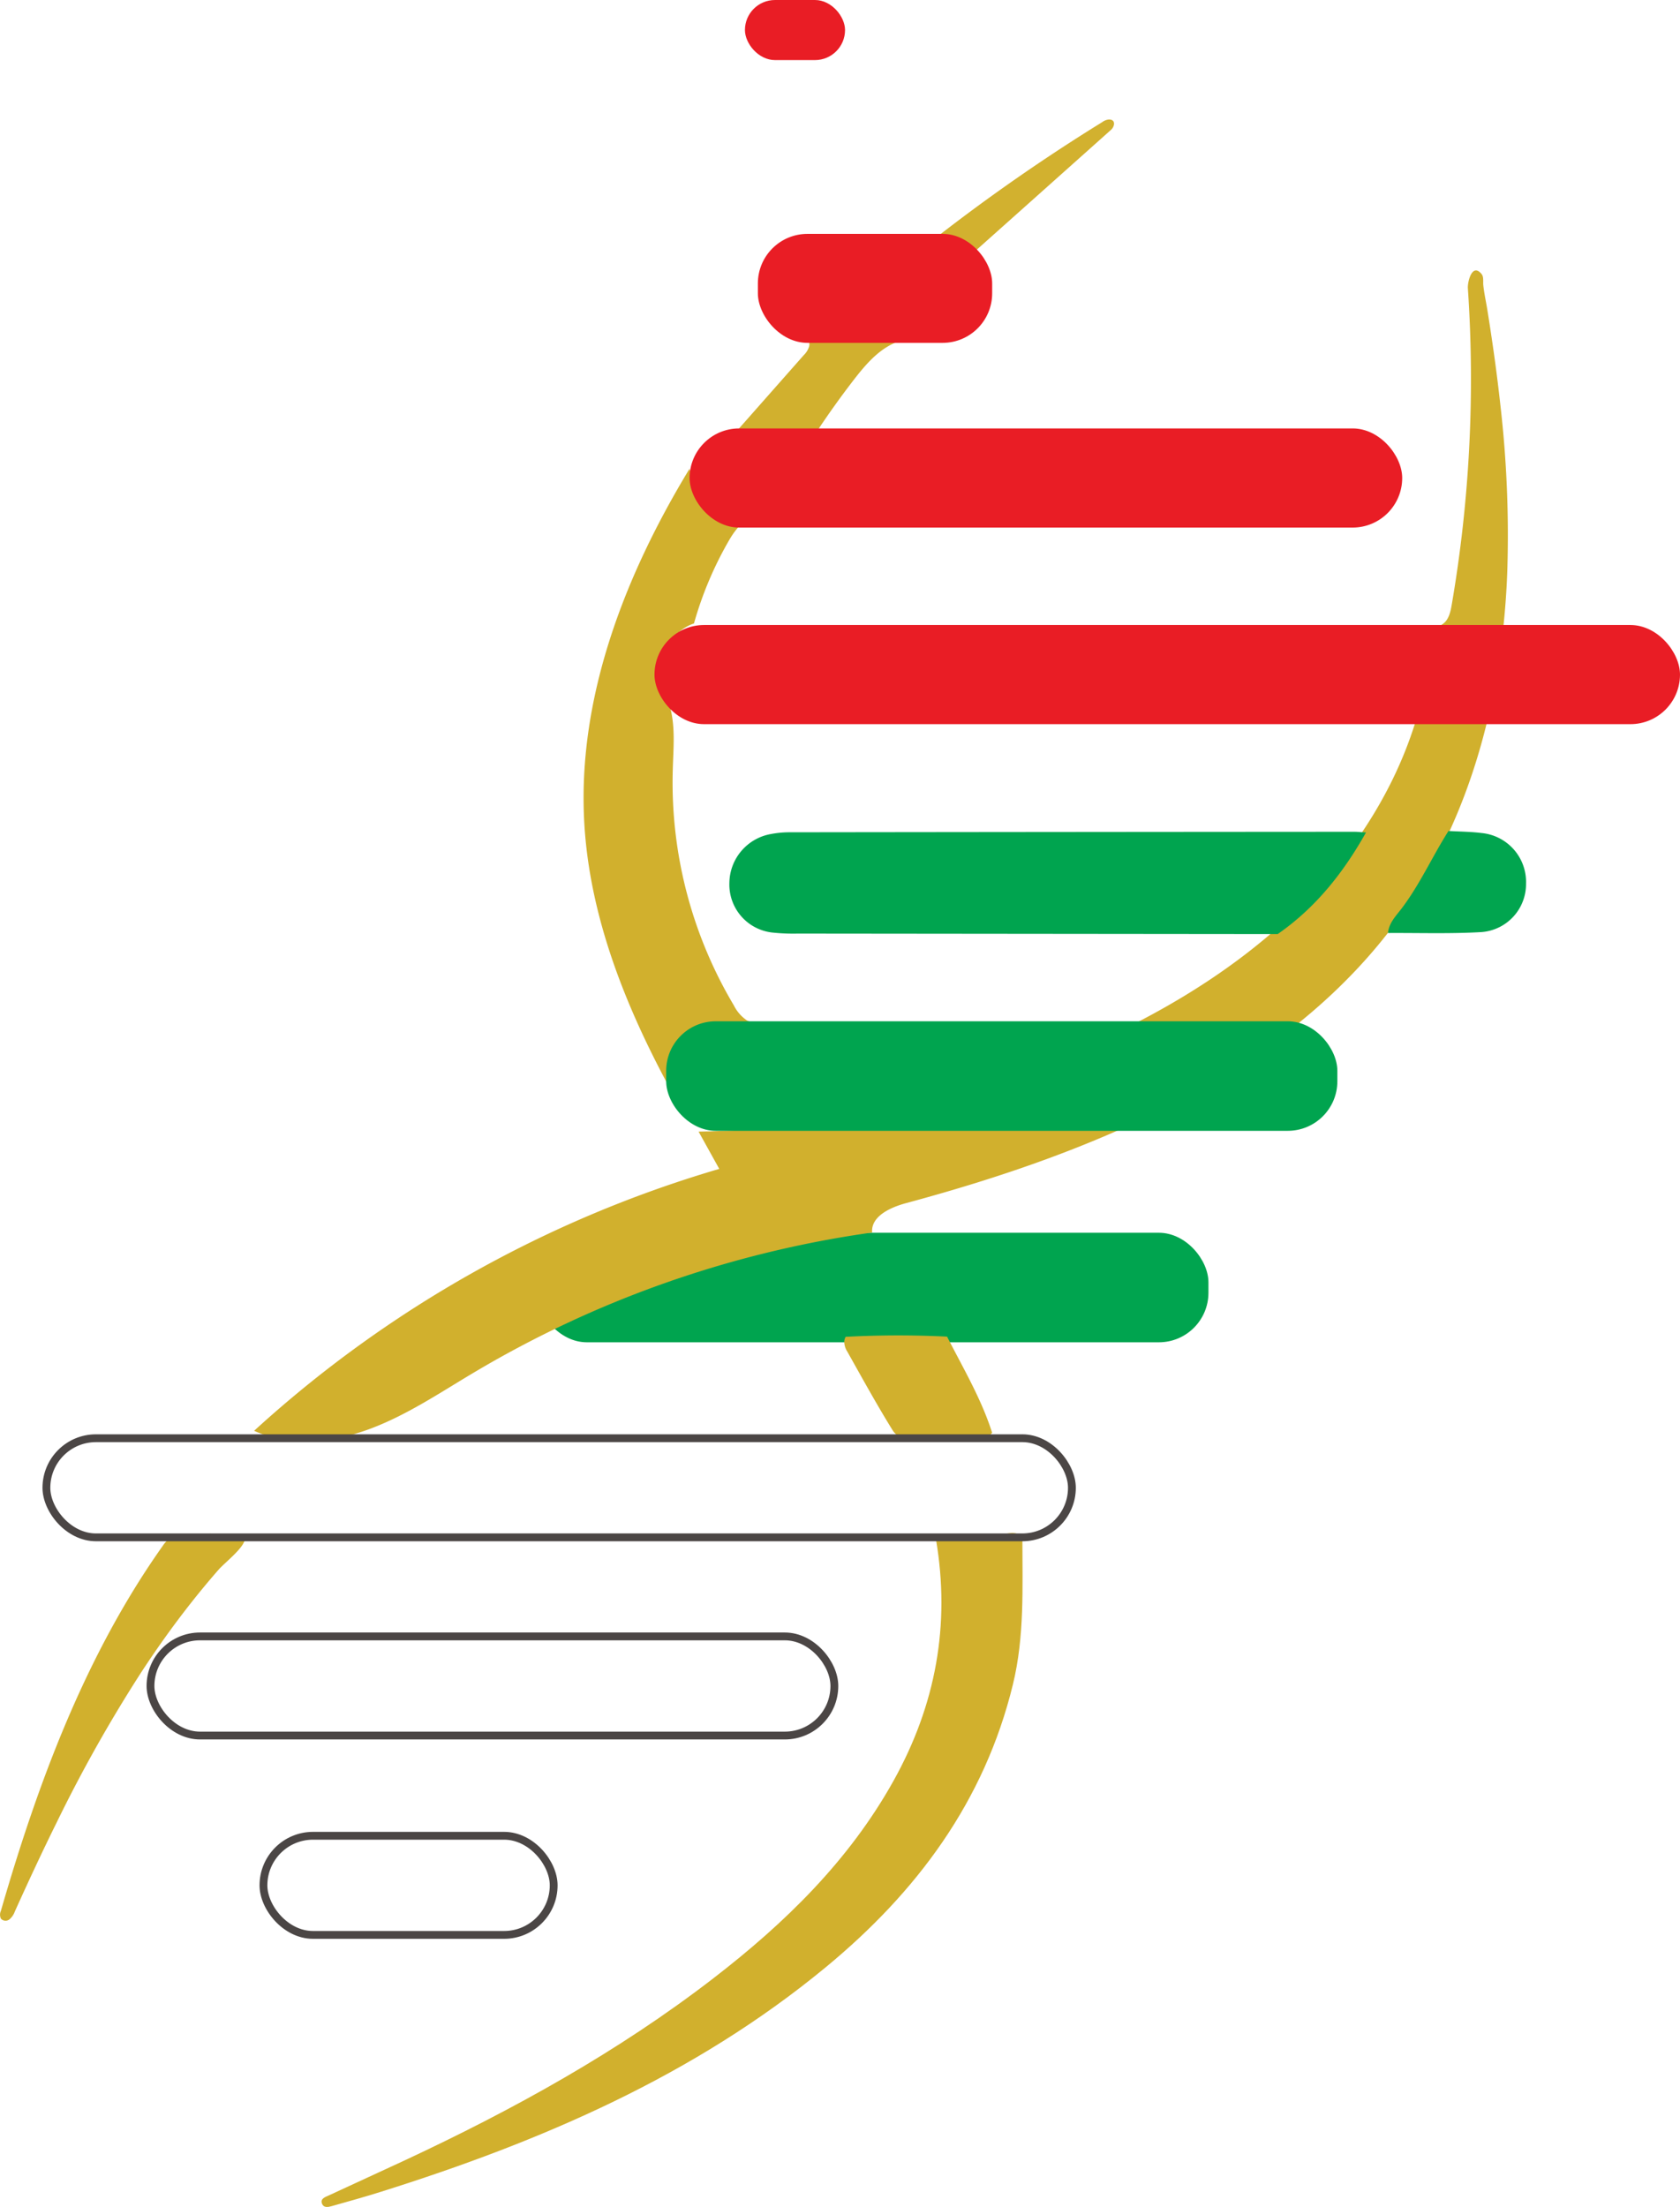 <?xml version="1.0" encoding="UTF-8"?> <svg xmlns="http://www.w3.org/2000/svg" id="Layer_1" data-name="Layer 1" viewBox="0 0 429.8 564.57"><defs><style>.cls-1{fill:#00a44f;}.cls-2{fill:#d1b02d;}.cls-3{fill:#01a54f;}.cls-4{fill:#d1b02e;}.cls-5{fill:#d2b12f;}.cls-6,.cls-7{fill:none;}.cls-7{stroke:#4b4645;stroke-miterlimit:10;stroke-width:2px;}.cls-8{fill:#e91d25;}</style></defs><rect class="cls-1" x="137.45" y="315.36" width="171.71" height="28.02" rx="12.68"></rect><path class="cls-2" d="M-2189.7,2177.22q-.12,3.32-.35,6.61c-1.89,27.5-9.27,55.06-24.57,78-28.4,42.56-79.51,63.58-128.92,76.9-4,1.08-9,3.36-8.65,7.51a273.46,273.46,0,0,0-102.19,36c-8.64,5.15-17.07,10.83-26.51,14.31s-20.25,4.55-29.41.41a302.82,302.82,0,0,1,119-67l-5.29-9.54a255.48,255.48,0,0,0,101.42-22.73c21-9.51,40.82-22.06,56.48-38.93s26.91-38.34,29.21-61.24a2.69,2.69,0,0,0-.41-2.13,2.7,2.7,0,0,0-2-.56l-170.5-1.7,171.65-1.59c1.63,0,3.39-.07,4.68-1.07,1.44-1.12,1.85-3.08,2.16-4.88a341.48,341.48,0,0,0,4.12-80.9c-.11-1.69,1.11-6.6,3.51-3.64.6.73.34,2,.44,2.88.22,2,.65,4,1,6.07,1.32,8.19,2.48,16.42,3.38,24.68A290.53,290.53,0,0,1-2189.7,2177.22Z" transform="translate(2575.31 -2030.94)"></path><path class="cls-2" d="M-2313.75,2424.56c0,12.47.57,25-2.42,37.27-7.27,29.92-24.61,53.16-47.92,72.39-33.6,27.72-72.74,44.52-113.82,57.43-4.12,1.3-8.29,2.45-12.45,3.63-1,.28-2.15.54-2.59-.66s.81-1.64,1.64-2c6.48-3,13-6,19.49-9,27.84-13,54.62-27.79,79-46.59,18.3-14.11,34.7-30.06,46.12-50.56,10.78-19.36,14.56-39.84,10.85-61.7,1.59-1.68,3.67-1,5.55-1.08,4.23-.22,8.48.31,12.7-.45C-2316.21,2423-2314.62,2422.92-2313.75,2424.56Z" transform="translate(2575.31 -2030.94)"></path><path class="cls-2" d="M-2310.26,2294.73c.23,1.3-2.28,2.31-4.17,2.31l-67.45-.2c-4.62,0-9.36,0-13.69,1.65s-8.22,5.35-8.81,10.05c-11.16-20.79-20.1-43.39-21.45-67.07-1.83-32,10.38-63.35,26.91-90.59,2,7.58,9.76,13.11,17.42,12.46-3.23-.14-5.62,2.94-7.27,5.78a92.41,92.41,0,0,0-9,21.31c-5.71,1.91-9.49,8.56-8.28,14.59.43,2.15,1.4,4.15,2,6.24,1.61,5.32,1,11,.86,16.57a111.5,111.5,0,0,0,15.62,60.3,10.09,10.09,0,0,0,3.38,3.87,10.18,10.18,0,0,0,5.11.87l56.3-.12c2.89,0,8.44-.9,11,.5C-2310.77,2293.76-2310.34,2294.26-2310.26,2294.73Z" transform="translate(2575.31 -2030.94)"></path><path class="cls-2" d="M-2512.65,2424.66c-.28,2.31-5.14,6-6.75,7.84q-3.61,4.13-7,8.43c-4.53,5.74-8.78,11.7-12.78,17.82a369.38,369.38,0,0,0-21.63,38.41c-3.72,7.52-7.26,15.13-10.71,22.78a4.66,4.66,0,0,1-1.37,2,1.6,1.6,0,0,1-2.19-.18,2.39,2.39,0,0,1,0-2c9.5-32.88,21.64-65.48,41.43-93.4a6.35,6.35,0,0,1,1.35-1.52,6.05,6.05,0,0,1,2.63-.89C-2524.5,2423.14-2517.64,2422.68-2512.65,2424.66Z" transform="translate(2575.31 -2030.94)"></path><path class="cls-3" d="M-2220.22,2269.62c.25-2.63,2.09-4.42,3.55-6.35,4.66-6.17,7.8-13.25,11.93-19.75,2.82.16,5.66.17,8.45.52A12.57,12.57,0,0,1-2184.9,2257a12.31,12.31,0,0,1-11.38,12.38C-2204.23,2269.85-2212.24,2269.57-2220.22,2269.62Z" transform="translate(2575.31 -2030.94)"></path><path class="cls-2" d="M-2321.49,2397.45a2.87,2.87,0,0,1-1.51,1.06h0a11.35,11.35,0,0,1-3,.11c-6.07,0-12.14.12-18.2,0a3.22,3.22,0,0,1-1.19-.33h0a3.13,3.13,0,0,1-1-.74,4.69,4.69,0,0,1-.59-.78h0c-4.07-6.57-7.79-13.36-11.58-20.1a4.71,4.71,0,0,1-.76-2.47,2.73,2.73,0,0,1,.36-1.28,252.19,252.19,0,0,1,25.94-.05C-2328.92,2380.9-2324.27,2388.74-2321.49,2397.45Z" transform="translate(2575.31 -2030.94)"></path><path class="cls-4" d="M-2369.34,2117.29c11,2.28,23.41-2.77,34.36-.18-4.2.5-8.17-.13-12.24,1.93s-7.13,5.77-10,9.5q-4.56,5.94-8.74,12.21a5.37,5.37,0,0,1-1.41,1.61,4.6,4.6,0,0,1-2,.53,99.87,99.87,0,0,1-18.94,0l18.64-21.11a5.22,5.22,0,0,0,1.38-2.27C-2368.1,2118.58-2368.52,2117.46-2369.34,2117.29Z" transform="translate(2575.31 -2030.94)"></path><path class="cls-5" d="M-2326.7,2095.79a1.32,1.32,0,0,1-.81-.21l-8.15-4a478.29,478.29,0,0,1,42.34-29.4,3.4,3.4,0,0,1,1.72-.67c1.82,0,1.46,1.81.53,2.64q-17.49,15.62-35,31.24A1.4,1.4,0,0,1-2326.7,2095.79Z" transform="translate(2575.31 -2030.94)"></path><path class="cls-6" d="M-2267.16,2217.83l-133.84-1.94m186.46,2c-1.69,0-3.39-.08-5.08-.08h-47.54l52.39.76c-2.86,8.66-7.13,16.65-11.82,24.44l-.45.76a17.53,17.53,0,0,0-1.78-.11q-72.39,0-144.77.13a25.73,25.73,0,0,0-4.46.44,12.85,12.85,0,0,0-10.68,12.51,12.35,12.35,0,0,0,11,12.7,49.79,49.79,0,0,0,6.47.27l121.63.12a36.51,36.51,0,0,1-4.87,4.09c-11.35,8.72-24.25,14.73-36.88,21.23-6.11-2.09-12.24-1.6-18.39-.13-.09-1.16-1.43-1.23-2.37-1.49a19.63,19.63,0,0,0-5.47-.35H-2379c-3,0-6,.12-7.84-3.1-9.36-16.23-15.75-33.39-16.34-52.34-.22-7.3.07-14.59.25-21.89l1.95,0a10.54,10.54,0,0,1-1.91-1.56,7,7,0,0,0-.6.89c-1.36,2.35-1.14,5.08-1.34,7.67-1.93,23.67,4.29,45.39,15.41,66.1,2.61,4.86,5.57,6.25,10.87,6.19,22.61-.23,45.22,0,67.84.1h1l17.64.24,1.84,0a191.74,191.74,0,0,0,33-18c3.19-2.19,7-3.93,8.87-7.66a6.58,6.58,0,0,0-.64-.56c-2.35-1.78-5.23-1.13-7.88-1.14q-56.46-.09-112.92,0a46.64,46.64,0,0,1-7-.25c-5.58-.85-9.71-5.08-10-10.2a11.43,11.43,0,0,1,8.51-11.51c3.25-1,6.59-.86,9.92-.86q67,0,133.9,0c2.3,0,4.68.35,6.88-.42a6.67,6.67,0,0,0,1.83-1c5.11-8.17,10.13-16.36,12.21-25.95h0Z" transform="translate(2575.31 -2030.94)"></path><path class="cls-1" d="M-2225.84,2243.89c-5.73,10.22-12.84,19.24-22.59,26h-1.18l-121.63-.12a49.79,49.79,0,0,1-6.47-.27,12.35,12.35,0,0,1-11-12.7,12.85,12.85,0,0,1,10.68-12.51,25.73,25.73,0,0,1,4.46-.44q72.39-.09,144.77-.13a17.53,17.53,0,0,1,1.78.11Z" transform="translate(2575.31 -2030.94)"></path><rect class="cls-7" x="11.87" y="367.92" width="262.36" height="25.36" rx="12.68"></rect><rect class="cls-8" x="167.44" y="159.89" width="262.36" height="25.36" rx="12.68"></rect><rect class="cls-1" x="170.43" y="261.26" width="171.71" height="28.02" rx="12.68"></rect><rect class="cls-8" x="176.42" y="109.6" width="182.31" height="25.36" rx="12.68"></rect><rect class="cls-8" x="193.89" y="59.83" width="59.94" height="27.88" rx="12.68"></rect><rect class="cls-7" x="38.5" y="418.62" width="174.96" height="25.36" rx="12.68"></rect><rect class="cls-7" x="67.4" y="469.62" width="74.25" height="25.36" rx="12.68"></rect><rect class="cls-8" x="190.58" width="25.61" height="15.37" rx="7.69"></rect></svg> 